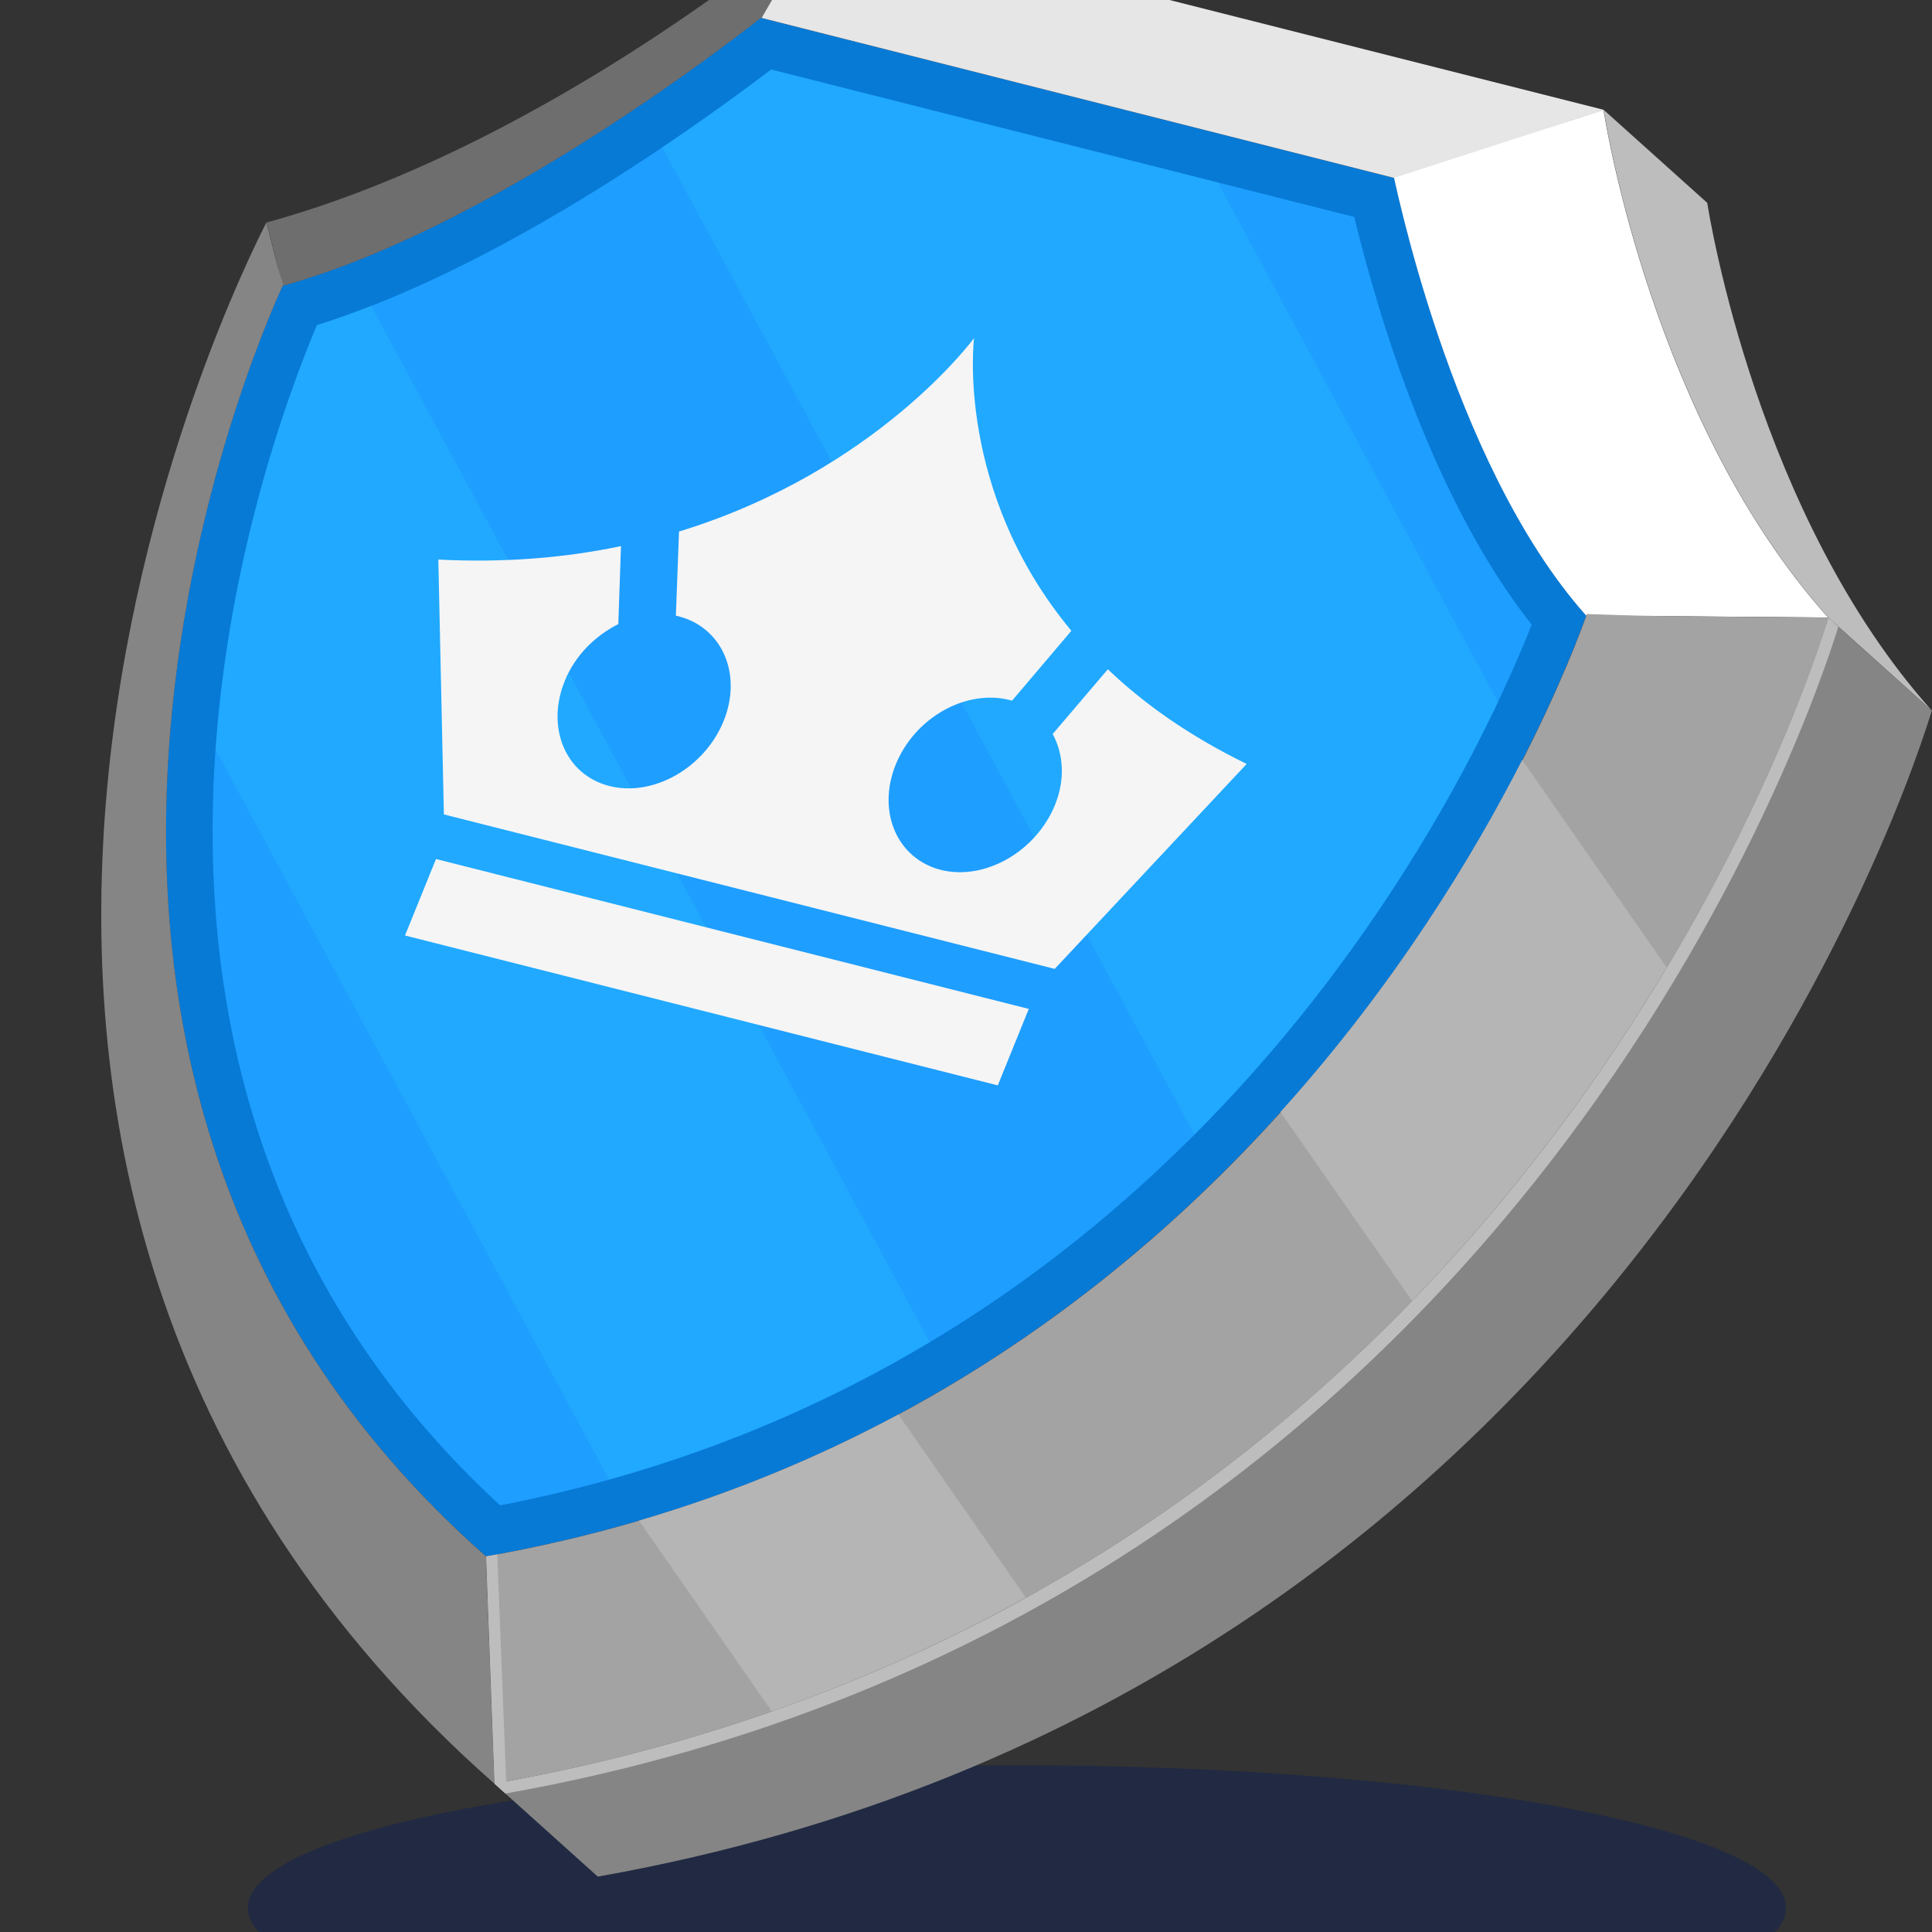 <svg width="24" height="24" viewBox="0 0 24 24" fill="none" xmlns="http://www.w3.org/2000/svg">
<rect x="0" y="0" width="24" height="24" fill="#333333" stroke="none"/>
<g clip-path="url(#clip0_1168_14385)">
<path d="M22.187 23.701C22.187 24.679 17.91 25.473 12.633 25.473C7.356 25.473 3.078 24.679 3.078 23.701C3.078 22.723 7.356 21.929 12.633 21.929C17.91 21.929 22.187 22.722 22.187 23.701Z" fill="#212A42"/>
<path d="M19.922 1.365L21.208 2.52C21.239 2.715 21.838 6.414 23.998 8.827L22.712 7.671C20.552 5.258 19.953 1.559 19.922 1.365Z" fill="#BDBDBD"/>
<path d="M22.712 7.671L23.998 8.827C23.809 9.438 20.233 21.042 7.426 23.312L6.141 22.157C18.947 19.887 22.523 8.282 22.712 7.671Z" fill="#858585"/>
<path d="M22.837 7.784L22.712 7.671C22.523 8.282 18.947 19.887 6.141 22.157L6.278 22.28C18.881 20.04 22.549 8.711 22.837 7.784Z" fill="#BDBDBD"/>
<path d="M17.313 2.21C17.193 1.467 17.849 5.56 19.706 7.647C19.862 7.139 16.681 17.455 6.037 19.334C-1.245 12.922 3.755 3.065 3.509 3.551C6.558 2.705 10.101 -0.327 9.457 0.223L17.313 2.21Z" fill="#077AD6"/>
<path d="M6.212 18.7C0.44 13.378 3.229 5.712 3.937 4.039C6.117 3.356 8.443 1.726 9.579 0.864L16.823 2.695C17.125 3.94 17.807 6.216 19.027 7.76C18.308 9.581 14.875 17.026 6.212 18.7Z" fill="#1E9EFF"/>
<g opacity="0.4">
<path d="M15.129 2.267L9.579 0.864C9.229 1.13 8.765 1.469 8.227 1.831L14.837 14.095C16.789 12.139 17.98 10.046 18.608 8.721L15.129 2.267Z" fill="#24BAFF"/>
<path d="M7.565 18.378C9.061 17.96 10.383 17.368 11.548 16.671L4.611 3.799C4.386 3.887 4.162 3.969 3.938 4.039C3.613 4.806 2.854 6.832 2.68 9.314L7.565 18.378Z" fill="#24BAFF"/>
</g>
<path d="M12.1 4.2C12.1 4.2 10.895 5.85 8.435 6.603L8.396 7.648L8.426 7.655C8.971 7.793 9.225 8.374 8.989 8.957C8.752 9.539 8.116 9.902 7.57 9.764C7.025 9.626 6.78 9.04 7.016 8.458C7.145 8.141 7.394 7.897 7.681 7.753L7.714 6.784C7.036 6.926 6.283 6.994 5.445 6.951L5.514 10.117L13.102 12.036L15.487 9.49C14.772 9.141 14.209 8.741 13.762 8.314L13.077 9.118C13.211 9.368 13.234 9.681 13.106 9.998C12.869 10.58 12.232 10.943 11.687 10.806C11.142 10.667 10.891 10.08 11.127 9.498C11.363 8.915 11.998 8.558 12.543 8.696L12.572 8.704L13.309 7.836C11.861 6.094 12.1 4.2 12.1 4.2Z" fill="#F5F5F5"/>
<path d="M12.78 12.533L5.416 10.671L5.031 11.621L8.716 12.553L12.395 13.483L12.78 12.533Z" fill="#F5F5F5"/>
<path d="M10.065 -0.817C9.873 -0.484 9.72 -0.202 9.538 0.157C9.546 0.14 6.32 2.772 3.513 3.551L3.312 2.764C6.849 1.792 10.055 -0.945 10.223 -1.089L10.065 -0.817Z" fill="#6E6E6E"/>
<path d="M3.419 3.194C3.434 3.251 3.468 3.384 3.519 3.534C3.521 3.541 -1.068 13.077 6.037 19.334L6.141 22.157C-2.613 14.435 3.013 3.348 3.309 2.764L3.419 3.194Z" fill="#858585"/>
<path d="M17.297 2.12C18.475 1.832 18.957 1.676 19.919 1.364C19.95 1.559 20.549 5.258 22.709 7.671L19.703 7.646C17.997 5.73 17.305 2.119 17.297 2.12Z" fill="white"/>
<path d="M19.713 7.628C20.424 7.653 20.424 7.653 22.714 7.672C22.525 8.282 18.949 19.887 6.143 22.157L6.039 19.334C16.428 17.5 19.708 7.628 19.713 7.628Z" fill="#A3A3A3"/>
<path d="M10.223 -1.089L9.461 0.223L17.317 2.21L19.925 1.365L10.223 -1.089Z" fill="#E6E6E6"/>
<path d="M6.143 22.157L6.039 19.334L6.177 19.309L6.289 22.152L6.143 22.157Z" fill="#BDBDBD"/>
<path d="M9.587 21.258C10.73 20.858 11.777 20.377 12.742 19.843L11.16 17.571C10.187 18.094 9.115 18.544 7.938 18.89L9.587 21.258Z" fill="#B5B5B5"/>
<path d="M18.909 9.44C18.308 10.617 17.341 12.223 15.906 13.814L17.54 16.158C18.893 14.761 19.927 13.313 20.703 12.016L18.909 9.44Z" fill="#B5B5B5"/>
</g>
<defs>
<clipPath id="clip0_1168_14385">
<rect width="24" height="24" fill="white"/>
</clipPath>
</defs>
</svg>
